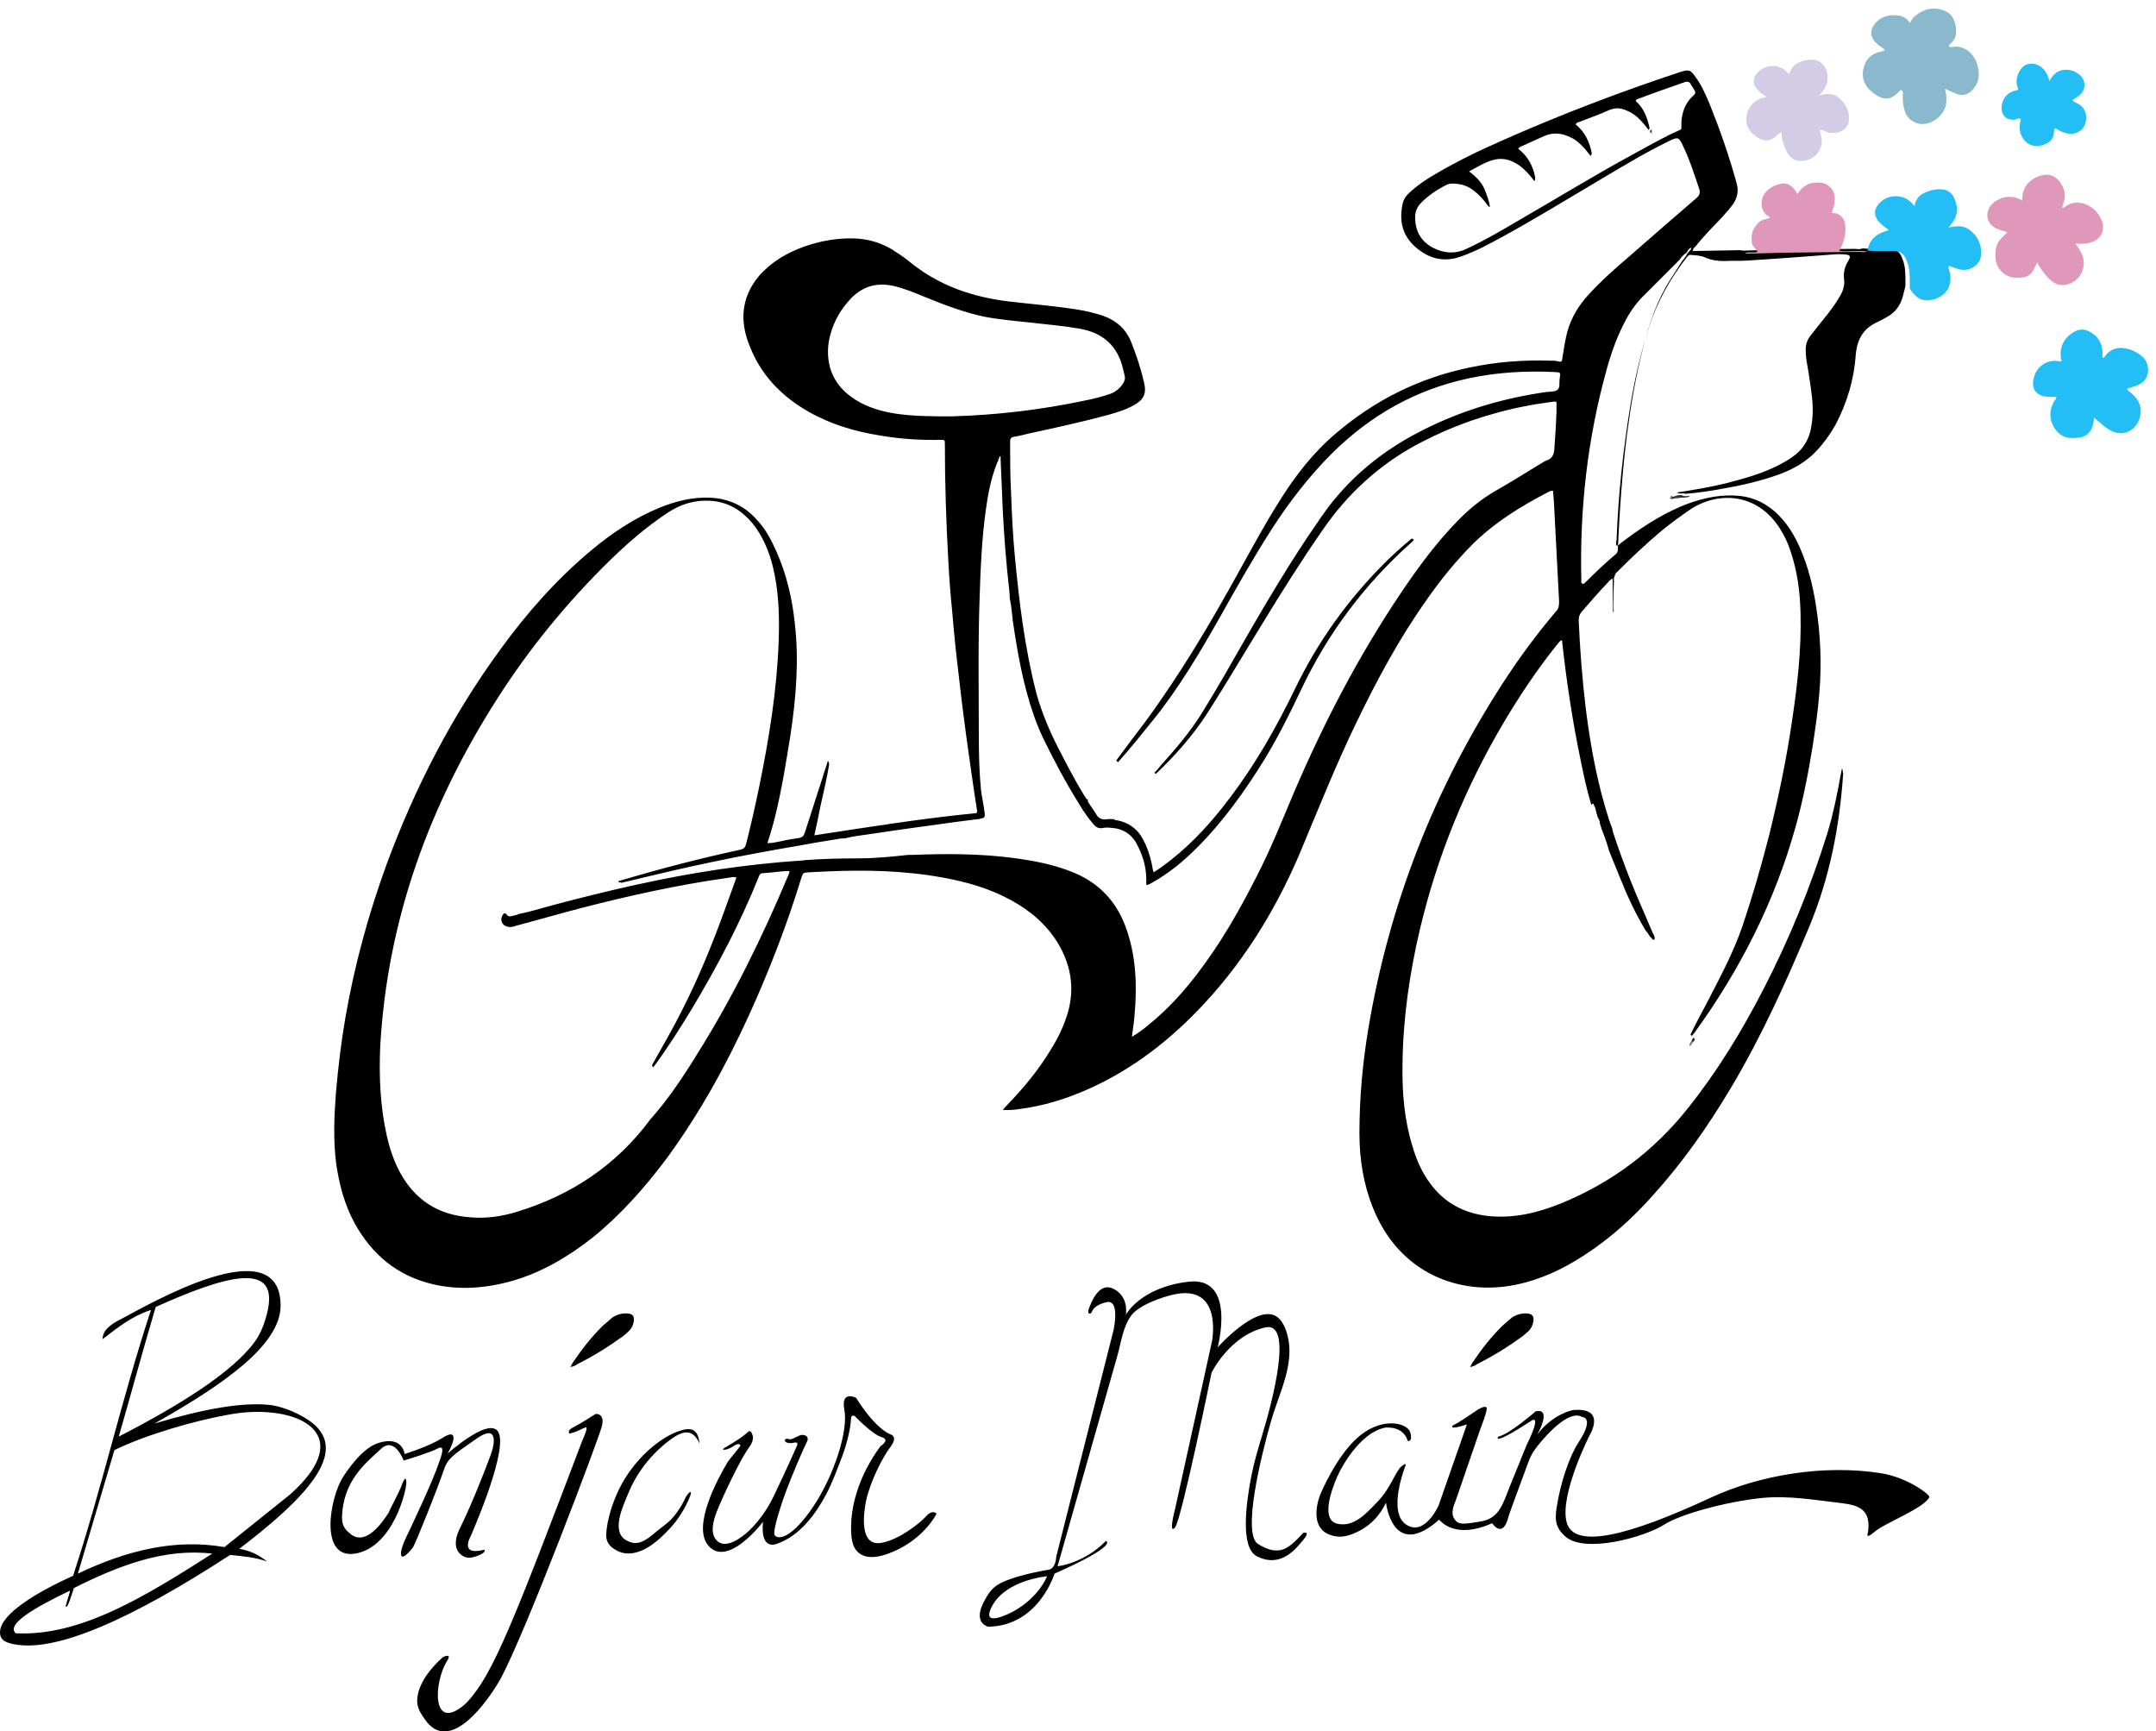 <?xml version="1.0" encoding="utf-8"?>
<!-- Generator: Adobe Illustrator 19.0.0, SVG Export Plug-In . SVG Version: 6.00 Build 0)  -->
<svg version="1.1" id="Layer_1" xmlns="http://www.w3.org/2000/svg" xmlns:xlink="http://www.w3.org/1999/xlink" x="0px" y="0px"
	 viewBox="0 0 495.6 397.9" style="enable-background:new 0 0 495.6 397.9;" xml:space="preserve">
<style type="text/css">
	.st0{fill-rule:evenodd;clip-rule:evenodd;}
	.st1{fill:#8AB9CD;}
	.st2{fill:#DF98BA;}
	.st3{fill:#23BEF6;}
	.st4{fill:#D4CBE6;}
	.st5{fill:#303030;}
	.st6{fill:#7D7D7D;}
	.st7{fill:#363636;}
	.st8{fill:#494949;}
	.st9{fill:#5F5F5F;}
</style>
<path class="st0" d="M35.8,300.4c15.6-7,29-11.2,25.5,1.8c-0.9,3.3-1.9,5.5-4.2,8c-5.1,5.8-15.2,12.5-29.8,20
	C30.1,320.5,32.9,310.1,35.8,300.4 M26.3,333.3c7.4-3.6,18.8-6.9,27.1-8.3c14.6-2.4,29.2,4.2,13.4,18.4c-5.1,4.1-10.1,8.1-15.2,12.2
	c-11.4-2-22.6,0.8-33.7,6.1C20.7,352.3,23.5,342.8,26.3,333.3z M48.8,357.1c-11-1.3-21.4,2.7-31.8,7.9c-0.5,1.4-1.4,4.6-1.8,4.3
	c-0.4,0.2,0.7-2.5,0.9-3.7c-8.8,4.2-14.6,7.8-12.5,9.8C18.6,376.2,33.7,366.7,48.8,357.1z M92.3,341.5c0,0,1-2.9,1.1-0.9
	c0.1,2-3.1,15.1-11.8,16.5c-8.3,1.3-5.8-12.9-2.7-17.7c1.9-2.9,5-6.9,8.3-7.8c5.4-1.6,5.8,2.6,5.8,2.6s5.6-1.7,8.7-3.7
	c3.6-2.3,2.8,0.8,1.2,3.6c0,0,10.6-9.5,11.9-4.3c1.4,5.3-6.7,23.5-6.7,23.5s-2.5,4.4,3.2,2.9c0,0,0.8,0.6-1.8,1.5
	c-1.5,0.5-2.6,0.6-3.9-0.7c-0.9-1-1.4-2.8,0.3-6.1c2.6-5.3,5.7-13.2,6.9-16.5c1.1-3,1.5-7.1-3.3-3.7c-5.4,3.8-6.6,4.4-7.6,7.5
	c-1,3.1-6.4,16.7-7,17.5c-3.4,4.3-3.2,1.1-1.7-2c2-4.2,6.3-13.3,7.7-17.5c0.3-0.9,1.7-4.3-0.2-3.3c-1.9,1-7.2,2.6-7.9,2.8
	c0,0-2.1-5.6-5.2-2.7c-2.8,2.7-8.1,6.5-8.9,14.3c-0.2,2.3-0.2,3.7,1.9,5.3c1.7,1.4,4.6,1.6,8.8-5C89.3,347.5,91.8,342.9,92.3,341.5z
	 M130.9,329.5c0,0-0.7-0.7,1-1.5c1.6-0.8,5-3,5-3s2.3-0.3,1.4,3c-0.8,3-17.3,46.8-23.2,57.8c-2.9,5.2-11.8,17.8-17.5,9.3
	c-1.2-1.7-2-3.1-1.6-5.3c0.3-2,1.6-5.1,5.8-8.9c0,0,2.2-1.1,1,0.8c-3.1,4.9-3.7,16.6,4,10.1c0.2-0.2,0.4-0.4,0.6-0.6
	c6-6.4,10.8-18.9,26.5-60.2c0,0,1.9-4,0.3-2.7C134.2,328.1,132.6,329.2,130.9,329.5z M160.8,331.8c-0.3-3.2-1.8-3.8-4.3-3
	c-4.5,1.3-10.8,6.5-14.2,13.5c-1.5,3.1-2.2,5.7-2.6,7.6c-0.5,3.1-0.9,4.9,2.1,6.5c2.2,1.2,6.2,1.4,11.9-4.8c0,0,2.9-2.7,4.9-7.6
	c0.7-1.9-0.5-0.9-1.1,0.4c-0.7,1.5-2.3,4.4-4.8,6.2c-3.4,2.5-5.6,5.6-9.1,3.2c-3.2-2.3,0-8.5,1.1-11.2c1.1-2.6,3.7-7.3,9-11.4
	C156.2,329.3,159,327.7,160.8,331.8z M166.5,332.8c0,0,3.1-1.7,4.9-3.2c0.6-0.5,1.1-1.3,1.6,0.3c0.2,0.6,0.1,1.6-0.9,2.9
	c-1.7,2.3-5.7,10.5-7.4,14.8c-0.7,1.9-1.5,4.6-0.1,6.3c2,2.5,5.9-0.5,7.5-2c1.7-1.6,3.9-4.2,5.7-7.9c3.4-7.1,5.4-11.7,5.4-11.7
	s0.5-1-0.7-0.7c-1.2,0.3-2.1-0.1-2.1-0.5c0-0.4,0.5-0.5,1-0.3c0.5,0.2,1.7-0.6,2.5-0.9s2.4,0.1,1.5,1.7c-0.6,1.1-3.4,7.6-4.8,11.4
	c-0.6,1.6-3.2,9.1-2.5,9.9c0.9,1.1,4.1,0.5,8.9-6.7c4.8-7.2,8-17.4,7.1-22.1c-0.9-4.7,2.7-2.8,2.7-2.8s4,6.7,7.9,8.4
	c0,0,1.9,0.4-0.1,3c-1.6,2.1-4.5,7.6-5.5,12.2c-0.7,3.4-1.5,10.7,3.6,9.7c4-0.7,8.9-4.6,10.3-6.2c1.4-1.5,2.3-0.5,2.3-0.5
	s-3.1,6.4-11.4,9.3c-4.6,1.6-6.6,0.1-7.5-1.5c-0.9-1.7-0.8-4.6-0.7-6.4c0.3-3.8,1.7-10.1,6.7-16.9c0,0,2.4-1.5,0.2-2.1
	c-2.2-0.7-6.1-4.8-6.1-4.8s-0.9-0.6-0.9,0.8c0,1.2-0.7,5.1-2.1,8.7c-1.1,2.8-2.2,5.9-3.6,8.5c-2.3,4.3-6,9.6-11.5,11.4
	c0,0-3.7,1.5-3-5.1c0,0-8.3,10.9-12.7,5.3c-3.5-4.5,2.2-15.1,4.6-19.1c0.4-0.6,2.9-3.6,2.9-3.7c0-0.3-0.5-0.7-1.6,0.1
	S165.5,333.6,166.5,332.8z M240.7,362.3c0,0-9.2,0.8-12.5,6.6c-3.3,5.8,4.5,1.6,4.5,1.6S238.3,367.8,240.7,362.3z M256,305.6
	c0,0,1.5-7-1.6-6.3c-3.1,0.7-3.3,2.1-3.5,2.4c-0.2,0.4-1.1,0.4-0.6-0.9c0.5-1.3,2.3-6.4,5.8-4.5c3.5,1.9,2.7,5.9,2.7,5.9
	s3.3-6.3,14.4-7.6c11.1-1.3,6.7,15.1,6.7,15.1s8.5-9.6,13.2-7.3c2.4,1.2,3.3,5.5,3.3,7.9c0.1,5.6-2.8,11.2-4.3,16.6
	c-2.3,8.1-6.6,25.7-2.9,28c4.9,3,7,1.1,10.4-2.6c0,0,1.7-0.4,0.1,1.5c-1.6,1.9-5.1,6.8-10.8,3.9c-3.8-2-2.5-11.9-1.3-18.2
	c0.7-3.6,1.5-6.1,2.5-9.5c2.5-8.2,7.2-26.3,0.8-24.9c-8.2,1.8-12.4,10.4-12.4,10.4s-6.9,33.8-8.4,35.6c-1.6,1.8,0-4.2,0-4.2
	l8.5-38.6c0,0,2.8-14.3-10.2-10.4c-2.5,0.7-6.7,2.3-8.3,4.4c-2,2.6-2.4,6.4-3.3,9.5L243.1,360c0,0,6-0.6,11.1-5.8
	c0,0,3.3,0.8-11.8,7.5c0,0-3.6,12-15.2,12.2c0,0-3.5-0.7-1.2-5.4c1.2-2.4,2.2-3.9,4.8-5c1.9-0.8,5-1.8,10.2-2.7c0,0,1.6,0,1.8-3
	L256,305.6z M323.6,331.2c0,0,1.2,0.3,0.6-1.9c-0.6-2.2-6.1-3.7-11.5,0.6c-5.4,4.3-9.2,13.6-9.2,13.6s-3,7.1,2,9.2
	c2.3,0.9,4.1,0.5,6.3-0.5c2.2-1,4.9-2.9,6.8-6.8c0,0,1.5,13.4,12.2,3.9c0.4,0.4,3.8,4.6,12.2,0.8c0,0,2.5,3.9,3.8-1.7
	c0,0,2.2-6.1,3.7-10.1c1-2.6,1.1-3.6,2.9-5.9c2.6-3.3,7.5-8.4,10.3-6.7c0,0,2.9,0-0.7,5.6c-2.5,3.8-4.3,10-5,14.2
	c-0.6,3.2-0.8,5.5,2,7.8c4.5,3.7,17.9,0.1,22.6-2.9c3.4-2.2,13.7-5.2,22.5-6.1c6.1-0.6,12.2,0.5,18.3,1.2c4.1,0.5,6.7,1.6,6,6.7
	c0,0-0.8,1.9,1.5-0.1c2.2-2,11.4-5.4,12.6-8c0.2-0.5-4.9-4.5-11.2-5.5c-12.9-2-27.6,0.3-39.2,5.7c-18.5,8.6-31.4,12-33,5.5
	c-1.6-6.4,5.4-20.1,5.4-20.1s3.8-6.3-3.9-5.6c0,0-4.6,0.8-8.2,5.6c0,0,3.5-6.2-0.4-5.3c0,0-6.2,5.4-8.6,5.8c0,0-1.7,2.4,7.4-3.5
	c0,0,3-2.5-0.9,5.5l-3.9,9.6c-1.4,3.4-2.2,7.2-6.6,7.9c-3.2,0.5-4.9,0.9-5.8-0.2c-1.4-1.6-0.4-3.4,0.2-5.1l5.5-16
	c0,0,1.8-4.5,1.4-4.9c-0.4-0.5-2,0.5-2,0.5s-4.6,3.2-5.7,3.6c0,0-1.4,1.3,3.2-0.2l-6.5,18.6c0,0-3.2,7.3-7.5,4.4
	c-4.3-2.9-0.2-13.3-0.2-13.3s0.6-1.3-0.9,0c-1.3,1.1-2.5,5-5.3,7.9c-2.5,2.6-5.5,6.2-9.5,5.2c-2.7-0.7-2.1-4.6-1.1-7.7
	c0.8-2.4,1.6-4.2,2.9-6.3c1.8-2.9,5.3-7.4,9.5-8.1C318.6,328.2,322.5,327.6,323.6,331.2z M131.1,314.2c0.3-0.4,0.4-0.7,0.5-0.9
	c2.1-3.1,4.4-6.1,7.1-8.7c0.7-0.6,1.4-1.2,2.1-1.8c1.1-0.7,2.3-1,3.5-0.9c1.1,0.1,1.5,0.6,1.4,1.6c-0.1,1-0.5,1.9-1.3,2.6
	c-0.4,0.4-0.8,0.7-1.3,1.1c-3.3,2.4-6.7,4.5-10.3,6.3C132.4,313.8,131.9,314.1,131.1,314.2z M337.9,314.2c0.3-0.4,0.4-0.7,0.5-0.9
	c2.1-3.1,4.4-6.1,7.1-8.7c0.7-0.6,1.4-1.2,2.1-1.8c1.1-0.7,2.3-1,3.5-0.9c1.1,0.1,1.5,0.6,1.4,1.6c-0.1,1-0.5,1.9-1.3,2.6
	c-0.4,0.4-0.8,0.7-1.3,1.1c-3.3,2.4-6.7,4.5-10.3,6.3C339.2,313.8,338.7,314.1,337.9,314.2z M23.6,307.8c3.7-2.9,7-5.4,11.1-6.7
	c-6.8,20.7-11.1,40.3-17.9,61.1c-9.1,4.1-15.9,8.6-16.7,12.2c-0.5,2.4,1,3.1,3,3.5c9.6,2,26.9-5.6,49.8-20.5
	c2.9,0.3,5.6,0.5,8.5,1.5c-1.8-1.4-3.8-2.5-6.4-2.9c15.2-11.6,25.5-22.3,16.6-29.1c-2.4-1.8-6-3.4-9-3.9c-6.6-0.9-16,0.9-27.1,4.2
	c15.8-8.9,28.9-18,29-27c0.1-18.2-30.4-0.3-36.7,3C26,304.1,23.5,305.6,23.6,307.8z"/>
<path d="M374.6,35.9c-8.6,4.7-16.9,9.8-25.4,14.7c-3.9,2.3-7.8,4.6-11.9,6.5c-2.6,1.3-5.2,1.2-7.8-0.1c-2.9-1.5-4.2-3.9-4.2-7.1
	c0-1.2,0.4-2.2,1.2-3.1c1.7-1.8,3.8-3.2,6-4.3c1-0.5,2.2-0.3,3.3-0.1c1.5,0.3,2.7,1.1,3.8,2.1c1,0.9,1.8,1.9,2.6,3
	c0.1,0,0.2,0,0.3,0c-0.2-1.3-0.7-2.6-1.2-3.9c-0.7-1.7-2-3-3.6-4.2c2.1-1.1,4-2.4,6.3-2.8c1.9-0.3,3.6,0.3,5.2,1.4
	c1.4,1,2.5,2.3,3.5,3.6c0.3-0.2,0.1-0.5,0.2-0.8c-0.5-2.7-1.7-4.9-3.9-6.6c0.2-0.4,0.6-0.5,0.8-0.6c1.7-0.8,3.4-1.5,5.1-2.3
	c2.2-1,4.3-0.7,6.4,0.4c1.2,0.6,2.2,1.6,3.1,2.6c0.4,0.5,0.8,1,1.2,1.5c0.3-0.1,0.2-0.4,0.3-0.6c-0.5-2.6-1.6-4.9-3.7-6.6
	c0.2-0.5,0.6-0.5,0.9-0.6c2.3-0.9,4.6-1.7,6.8-2.7c1.4-0.6,2.7-0.5,4,0.1c1.5,0.6,2.7,1.6,3.7,2.8c0.5,0.5,0.9,1.1,1.3,1.6
	c0.2,0,0.2-0.2,0.3-0.3c-0.5-2.4-1.3-4.6-3.2-6.3c0.2-0.5,0.6-0.5,0.9-0.6c3.4-1.3,6.9-2.5,10.3-3.7c0.7-0.2,1.1-0.2,1.5,0.5
	c0.1,0.3,0.3,0.5,0.5,0.8c0.7,1.2,0.7,1.2-0.3,2.1c-1.6,1.6-2.3,3.7-2.4,5.9c0,0.4,0,0.8,0,1.2c0,0.3-0.1,0.4-0.4,0.5
	C382.2,31.6,378.5,33.8,374.6,35.9 M363.5,133.5c-0.4-16.5,1.4-32.6,5.8-48.5c1.1-4,2.5-7.9,4.5-11.6c1.2-2.2,2.6-4.1,4.4-5.8
	c2.6-2.6,5.2-5.2,7.9-7.9c0.4-0.6,0.9-1.2,1.6-1.6c0-0.1,0-0.2,0.1-0.2c0.1-0.1,0.1-0.2,0.2-0.3c0.1-0.3,0.4-0.5,0.7-0.7
	c0.1,0.4-0.1,0.6-0.3,0.7c-0.1,0.1-0.1,0.3-0.3,0.3c0,0.2-0.1,0.3-0.2,0.3c-0.3,0.7-0.8,1.3-1.3,1.9c-0.9,1.4-1.7,2.7-2.6,4.1
	c-3.1,4.8-4.9,10.2-6.3,15.7c-1.7,6.5-2.8,13.2-3.7,19.9c-1.1,8.7-1.7,17.5-2.1,26.3c0,0.4,0,0.8-0.4,1.2c-2.5,2.1-4.8,4.3-7.1,6.6
	c-0.1,0.1-0.3,0.3-0.5,0.3C363.4,134.1,363.5,133.8,363.5,133.5z M218.8,95.7c-4,0-8,0-12-0.5c-3.2-0.4-6.3-1.2-9.1-2.7
	c-3.3-1.8-5.8-4.3-6.9-8c-0.7-2.6-0.6-5.2,0.1-7.7c0.9-3.2,2.5-5.9,4.8-8.3c2.7-2.7,5.8-3.6,9.6-2.8c2.6,0.6,5,1.6,7.4,2.6
	c4.4,1.8,8.9,3.5,13.6,4.5c3.7,0.7,7.4,1,11.1,1.4c3.5,0.4,7,0.7,10.5,1.3c5.6,0.9,9.1,4,10.3,9.5c0.2,1,0.7,1.9,0.1,2.9
	c-0.7,1.2-1.7,2.1-3,2.6c-2,0.7-4,1.2-6.1,1.6C239.3,94.2,229.1,95.4,218.8,95.7z M118.9,278.5c-3.8,1.2-7.7,1.7-11.8,1.2
	c-5.6-0.6-10.1-3-13.5-7.6c-2.4-3.3-3.8-7.1-4.7-11.1c-1.5-6.7-1.8-13.6-1.5-20.4c1.6-29.1,11.3-55.6,26.9-80
	c7.4-11.6,16.1-22.2,25.9-31.8c4.1-4,8.4-7.7,13.2-10.9c3-2,6.2-3,9.8-2.8c4,0.2,7.2,2.1,9.8,5.2c2.3,2.9,3.7,6.2,4.6,9.7
	c1.4,5.6,1.6,11.4,1.4,17.2c-0.4,11.4-2.2,22.5-4.5,33.7c-0.9,4.4-1.9,8.8-3,13.1c-0.2,0.8-0.5,1.1-1.3,1.3
	c-9.3,2-18.5,4.4-27.6,7.1c-0.2,0-0.3,0.1-0.5,0.2c0.2,0.3,0.6,0.2,0.8,0.3c2.8-0.7,5.6-1.3,8.4-2c10.5-2.5,21-4.6,31.6-6.4
	c3.3-0.6,6.7-1.2,10-1.7c0.4-0.1,0.9-0.1,1.3-0.1c1.9-0.5,3.9-0.7,5.9-1c6.6-1,13.2-1.9,19.8-2.8c1.6-0.2,3.1-0.4,4.7-0.6
	c0.2,0,0.4,0,0.6-0.1c1.2-0.2,1.3-0.4,1.1-1.6c-0.2-1.7-0.6-3.4-0.8-5c-0.4-4.2-0.5-8.4-0.5-12.7c0-10.6-0.2-21.3,0.2-31.9
	c0.2-6.6,0.5-13.2,1.4-19.7c0.5-3.7,1.2-7.4,2.6-10.9c0.1-0.2,0.2-0.4,0.3-0.6c0-0.2,0-0.4,0.2-0.5c0,0,0,0,0,0c0-0.2,0-0.4,0.2-0.4
	c0.1,0,0.2,0.3,0.1,0.4c0.2,3.9,0.3,7.8,0.5,11.8c0.3,6.2,0.8,12.4,1.5,18.6c0.1,0.6,0.1,1.1,0.1,1.7c0,0,0,0,0,0.1
	c0.4,1.7,0.5,3.4,0.7,5.1c1.1,7.5,2.4,14.9,4.9,22c0.6,1.7,1.3,3.4,2.1,5.1c2.5,5.1,5.2,10.2,8.2,15c1,1.7,2.1,3.3,3.4,4.8
	c0.6,0.7,1.2,1,2.2,0.8c0.9-0.2,1.9,0,2.9,0.1c2,0.4,3.5,1.4,4.6,3.2c1.5,2.7,2.4,5.5,2.4,8.6c0,0.4,0,0.8,0,1.2
	c0.6,0,0.9-0.3,1.3-0.5c3.8-2.1,7.2-4.9,10.3-8c6.1-6.1,11.1-13.1,15.6-20.4c3.1-5.1,5.8-10.5,8.4-16c6.1-12.9,14.5-24.1,25.1-33.6
	c0.3-0.3,0.6-0.5,0.8-0.8c-0.1-0.2-0.3-0.3-0.5-0.3c-2.2,1.8-4.3,3.7-6.3,5.7c-8.4,8.4-15.2,17.9-20.4,28.6
	c-4.3,8.9-9.1,17.4-15.1,25.3c-3.9,5.2-8.2,10-13.2,14c-1.4,1.1-2.7,2.1-4.3,3.1c-0.3-0.7-0.3-1.5-0.5-2.2c-0.4-1.8-1-3.6-1.9-5.3
	c-1.3-2.5-3.4-4-6.2-4.5c-0.2,0.1-0.4-0.1-0.5-0.2c-0.6,0-1.1-0.1-1.7,0c-1.2,0.2-2-0.3-2.5-1.3c-0.5-0.8-1.1-1.6-1.6-2.4
	c-0.2-0.2-0.3-0.5-0.2-0.8c-0.5-0.1-0.6-0.7-0.9-1c-2.2-3.6-4.1-7.3-6-11c-2-3.9-3.7-8-4.9-12.2c-2.7-10.4-4-21-5-31.6
	c-0.5-5-0.7-10.1-0.9-15.1c-0.2-3.8-0.2-7.6-0.2-11.4c0-0.7,0.2-1,0.9-1.1c1.2-0.2,2.4-0.5,3.6-0.8c6-1.3,12-2.6,17.9-4.2
	c2.1-0.6,4.2-1.2,6.1-2.3c2.2-1.2,2.9-2.7,2.3-5.1c-0.7-3.1-1.7-6.2-2.9-9.2c-1.2-3.1-3.4-5.1-6.5-6.2c-2.1-0.7-4.2-1.2-6.3-1.5
	c-5.1-0.8-10.2-1.2-15.3-1.8c-8.5-1-16.3-3.7-23-9.2c-1.2-1-2.6-1.9-4-2.8c-2.7-1.6-5.6-2.4-8.7-2.5c-4-0.1-7.8,0.6-11.5,1.9
	c-3.9,1.4-7.5,3.5-10.3,6.7c-2.1,2.5-3.4,5.3-3.6,8.7c-0.1,2.7,0.5,5.2,1.5,7.6c2.6,6.6,7.3,11.4,13.4,14.9
	c5.1,2.9,10.7,4.6,16.5,5.5c4.6,0.8,9.3,1.1,13.9,1c1,0,1,0,1,1c0,9,0.3,18,0.8,26.9c0.2,3.9,0.5,7.8,0.9,11.7
	c0.4,4.9,0.9,9.7,1.5,14.6c0.5,4.6,1.1,9.2,1.7,13.8c0.8,5.7,1.6,11.5,2.5,17.2c0,0.2,0.1,0.4-0.2,0.6c-12.4,1.2-24.7,3.2-37.2,5.1
	c0.5-2.3,1-4.5,1.4-6.7c0.7-3.2,1.5-6.4,2-9.6c-0.1-0.3,0-0.6-0.3-0.8c-0.4,1.4-0.9,2.7-1.3,4.1c-1.3,4.1-2.7,8.3-4,12.4
	c-0.2,0.7-0.6,1.1-1.3,1.2c-1.3,0.2-2.6,0.4-3.9,0.7c-1.1,0.2-2.2,0.5-3.4,0.5c0.7-2.1,1.3-4.2,1.8-6.2c1.5-6.1,2.5-12.4,3.5-18.6
	c1.3-8.6,2-17.2,1-25.8c-0.6-5.7-1.9-11.2-4.2-16.4c-1.2-2.7-2.5-5.2-4.5-7.3c-2.8-3.2-6.4-4.9-10.7-5.1c-4.1-0.2-8,0.8-11.7,2.3
	c-5.8,2.4-10.9,5.8-15.7,9.8c-8,6.7-14.8,14.4-20.9,22.8c-11.1,15.2-19.6,31.7-26.1,49.3c-4.2,11.5-7.4,23.2-9.5,35.3
	c-1,5.8-1.7,11.7-2.2,17.6c-0.4,5.4-0.6,10.7,0.1,16.1c0.7,4.7,1.9,9.3,4.2,13.5c4,7.3,9.9,12.2,18.1,14.1
	c6.1,1.4,12.2,0.9,18.2-0.8c6.9-2,12.9-5.6,18.5-10c6.4-5.2,11.8-11.3,16.7-17.8c7.6-10.3,13.8-21.5,19.1-33.1
	c4.7-10.3,8.8-20.9,12.1-31.7c0.4-1.2,0.4-1.2,1.7-1.3c1.4-0.1,2.7-0.1,4.1-0.2c9-0.4,17.9-0.2,26.7,1.4c5.5,1,10.8,2.5,15.7,5.2
	c4.4,2.4,8.1,5.5,10.8,9.9c2.8,4.7,3.8,9.7,2.5,15.1c-0.9,3.5-2.4,6.6-4.3,9.6c-2.8,4.6-6.2,8.7-9.9,12.5c-0.3,0.3-0.6,0.7-1,1.1
	c1.4,0.1,2.7,0,3.9-0.2c5.5-0.7,10.6-2.3,15.6-4.5c10.4-4.6,19.2-11.5,26.9-19.8c10-10.8,17.4-23.3,22.9-36.9
	c3.8-9.1,7.5-18.3,11.8-27.2c4.8-10,10-19.7,16.4-28.7c3.2-4.6,6.7-8.9,10.7-12.9c5-4.9,11-8.6,17.2-11.8c0.3-0.2,0.6-0.3,1.1-0.3
	c0.1,0.8,0.1,1.6,0.2,2.5c0.4,7.7,0.8,15.3,1.2,23c0,0.9-0.1,1.6-0.7,2.2c-4.4,5.2-8.4,10.6-12.1,16.3
	c-15.9,24.5-26.3,51.1-31.1,79.9c-1.3,7.9-2,15.8-2,23.8c0,5.9,0.9,11.6,3.1,17.1c6.1,15.3,20.2,20.3,32.8,17.7
	c5.9-1.2,11.1-3.7,16.1-7c5.8-3.8,10.9-8.4,15.5-13.6c6.8-7.5,12.6-15.8,17.8-24.5c7.1-11.9,12.8-24.5,18.1-37.2
	c4.7-11.3,7-23.1,7.8-35.3c-0.2-0.3,0-0.8-0.3-1c-0.1,0.5-0.2,1-0.3,1.5c-0.8,4.5-1.7,8.9-3,13.2c-3.9,12.5-8.8,24.5-14.8,36.1
	c-4.9,9.5-10.5,18.7-17.2,27.1c-7.9,10-17.7,17.3-29.5,22.1c-5.3,2.1-10.7,3.4-16.5,2.8c-5.4-0.6-9.9-2.9-13.2-7.3
	c-2-2.6-3.3-5.6-4.2-8.7c-1.9-6.1-2.4-12.4-2.3-18.8c0.1-10.5,1.6-20.9,4-31.1c4-16.9,10.5-32.7,19.3-47.6
	c3.7-6.2,7.7-12.2,12.2-17.8c0.3-0.4,0.6-0.8,1.1-1.1c0.1,0.2,0.1,0.3,0.1,0.4c1,9.2,2.4,18.4,4.3,27.5c0.7,3.4,1.4,6.7,2.4,10
	c0.2-0.1,0.4-0.6,0.6,0c0.1,0.4,0.4,0.7,0.4,1.1c0.1,0.3,0.1,0.5,0.2,0.8c0.1,0.3,0.2,0.7,0.3,1c0,0.1,0.1,0.2,0.1,0.2
	c0.1,0.1,0.2,0.2,0.2,0.3c0.1,0.3,0.2,0.7,0.2,1c0.1,0.4,0.3,0.7,0.3,1c0.7,1.7,1.3,3.4,1.8,5.2c0.8,2,1.6,3.9,2.4,5.9
	c1.7,4.3,3.6,8.4,6,12.4c0.4,0.4,0.7,0.9,1,1.4c0.4,0.2,0.5,0.8,1,0.7c0.2-0.6-0.1-1.1-0.4-1.6c-1.7-4.1-3.6-8.2-5.2-12.3
	c-1.4-3.6-2.7-7.1-3.9-10.8c-0.1-0.3-0.1-0.6-0.2-0.9c-1.1-2.8-1.8-5.6-2.6-8.5c-1.6-6.3-2.7-12.8-3.5-19.3
	c-0.8-6.7-1.3-13.3-1.6-20c0-0.8,0.2-1.4,0.7-2c2-2.3,3.9-4.5,6-6.7c0.3-0.3,0.5-0.7,1.1-0.9c0,2.6,0.1,5.2,0.1,7.8c0,0,0,0,0,0
	c0.3-0.4,0.1-0.8,0.1-1.2c0-2,0-3.9,0.1-5.9c0-0.4-0.1-0.9,0.2-1.3c0-0.5,0.4-0.8,0.7-1.1c3.3-3.3,6.7-6.5,10.3-9.5
	c2.1-1.7,4.3-3.3,6.5-4.8c6.4-4.1,15.2-3.7,20.4,4.4c1.1,1.7,1.9,3.4,2.5,5.3c1.6,4.7,2.2,9.5,2.3,14.4c0.2,8.1-0.7,16.2-1.9,24.2
	c-1.3,9.1-3.2,18.1-5.4,27c-1.8,7-3.8,13.9-6.1,20.7c-1.9,5.5-4.6,10.7-7.3,15.9c-1.5,3-3.2,5.9-4.6,8.9c0.1,0.1,0.2,0.2,0.3,0.3
	c0.2-0.2,0.4-0.5,0.6-0.7c10.5-14.5,18.5-30.2,23.3-47.5c1.7-6.1,2.9-12.3,3.9-18.5c0.6-4,1.2-7.9,1.5-11.9
	c0.6-6.9,0.3-13.8-0.8-20.6c-0.7-4.4-1.8-8.8-3.6-12.9c-1.4-3.2-3.2-6.1-5.8-8.4c-2.6-2.3-5.7-3.6-9.3-3.7
	c-4.3-0.2-8.4,0.9-12.3,2.5c-5.1,2.2-9.6,5.2-13.9,8.5c-0.3,0.2-0.4,0.6-0.9,0.5c-0.2-0.4-0.1-0.8,0-1.2c0.4-10.4,1.5-20.8,3.2-31.1
	c1-6.1,2.4-12.1,4.3-18c1.9-5.9,4.9-11.1,8.6-15.9c0.3-0.3,0.5-0.7,1-0.6c1.1,0.1,2.3,0.1,3.3,0.6c1.4,0.6,2.8,0.8,4.3,0.8
	c1.7-0.1,3.5,0,5.2-0.1c6.6-0.4,13.1-0.9,19.7-1.4c1-0.1,2-0.1,3,0c1.1,0.1,1.3,0.4,0.7,1.4c-0.8,1.3-1.2,2.7-1,4.2
	c0.2,1.4-0.2,2.7-0.9,3.9c-0.8,1.4-1.8,2.8-2.8,4.1c-1.3,1.6-2.6,3.3-3.9,4.9c-0.9,1.1-1.3,2.3-1.2,3.8c0,0.8,0.1,1.6,0.2,2.3
	c0.4,2.1,0.7,4.2,1,6.3c0.4,2.8,0.6,5.6,0.1,8.5c-0.4,2.7-1.6,5-3.8,6.7c-1.1,0.9-2.4,1.6-3.7,2.3c-3.9,2-8,3.1-12.2,4.2
	c-3.7,0.9-7.4,1.5-11.2,2.1c0.6,0.5,1.3,0,1.9,0.3c2.7-0.2,5.5-0.6,8.2-1.1c4.6-0.8,9.1-1.8,13.5-3.4c3.2-1.2,6.2-2.9,8.5-5.4
	c1.7-1.8,3.1-3.8,4.3-5.9c2.7-5.1,4.3-10.5,4.7-16.2c0.3-3.5,1.7-6,5-7.5c0.7-0.3,1.4-0.7,2.1-1.1c1.9-1,3.1-2.6,3.7-4.7
	c0.2-0.8,0.4-1.6,0.6-2.4c0-1.7,0.1-3.4-0.3-5.1c-0.1-0.5-0.3-1-0.5-1.5c-0.5-1.3-1.4-2-2.9-2c-2,0-4,0.1-6-0.1
	c-0.1,0-0.1,0.1-0.2,0c-0.6,0.3-1.2,0.1-1.8,0.1c-8.5,0.1-16.9,0.1-25.3,0.4c-0.3,0-0.7,0-1-0.1c-3.6,0.1-7.3,0.1-10.9,0.2
	c0.1-0.6,0.4-0.8,0.7-1.1c1.8-2.3,3.9-4.4,5.9-6.5c0.9-1,1.9-2.1,2.7-3.2c1-1.5,1.3-3,0.8-4.8c-1.7-6.2-3.8-12.2-6.2-18.2
	c-0.9-2.1-1.8-4.2-3.1-6c-1.3-1.9-1.6-2-3.8-1.3c-13.9,4.6-27.5,9.8-40.8,15.7c-5.5,2.4-10.8,5-16,8.1c-1.7,1-3.4,2.2-4.9,3.5
	c-1,0.9-1.8,1.8-2,3.1c-0.8,3.8,0,7.2,3,9.8c3.1,2.7,6.6,3.6,10.6,2.1c3.4-1.2,6.5-2.9,9.6-4.6c7.3-4,14.3-8.3,21.4-12.5
	c5.4-3.2,10.8-6.5,16.5-9.3c2.3-1.1,2.4-1.1,3.5,1.3c1.5,3.1,2.5,6.4,3.6,9.6c0.3,0.9,0.1,1.5-0.6,2.1c-5.1,4.4-10.2,8.8-15.2,13.2
	c-3.4,2.9-6.7,5.8-9.7,9.1c-2.2,2.4-3.9,5.2-4.8,8.4c-0.5,1.9-0.8,3.8-1.1,5.8c-0.2,1.4-0.2,1.2-1.3,1c-0.5-0.1-1-0.1-1.6-0.1
	c-6.3-0.2-12.5,0.3-18.6,1.6c-11.5,2.4-21.7,7.5-30.6,15.1c-5.2,4.4-9.4,9.8-13,15.6c-3.3,5.2-6.2,10.6-9.2,16
	c-6.6,12-13.6,23.8-21.7,34.8c-2.2,2.9-4.4,5.8-6.6,8.8c0.1,0.1,0.2,0.2,0.4,0.4c2.8-3.1,5.4-6.4,8-9.6c5.9-7.3,10.7-15.4,15.3-23.5
	c3.8-6.8,7.6-13.5,11.8-20.1c4.1-6.4,8.7-12.4,14.1-17.8c8.9-8.8,19.3-14.7,31.7-17.3c6.3-1.3,12.7-1.7,19.1-1.4
	c2,0.1,1.7,0,1.5,1.8c-0.1,0.8,0.2,1.9-0.6,2.4c-0.7,0.4-1.6,0.3-2.4,0.4c-9.9,1.4-19.4,4.2-28.3,8.7c-7.8,3.9-14.6,9-20.2,15.7
	c-2.4,2.8-4.3,5.9-6.4,8.9c-6.2,9.3-11.8,19-17.4,28.8c-2.3,4.1-4.7,8.1-7.1,12c-2.7,4.3-6,8.1-9.4,11.9c-0.4,0.5-0.8,1-1.3,1.5
	c0.1,0.1,0.2,0.2,0.3,0.3c4.4-4.2,8.5-8.8,11.8-13.9c4.3-6.7,8.4-13.7,12.6-20.5c4.5-7.4,9.1-14.7,14.1-21.9
	c5.6-8.1,12.7-14.6,21.3-19.3c5.6-3,11.4-5.4,17.5-7.1c4.4-1.3,9-2.2,13.5-2.8c0.3,0,0.6-0.1,0.9-0.1c0.1,0,0.2,0,0.4,0.1
	c0,0.8,0,1.6,0,2.3c-0.1,2.9-0.3,5.7-0.5,8.6c-0.1,1.2-0.5,2.1-1.7,2.5c-0.6,0.2-1.2,0.7-1.8,1c-3.4,2.1-6.8,4.2-10.3,6.2
	c-2.9,1.7-5.5,3.8-7.9,6.2c-5.2,5.2-9.6,11.2-13.7,17.3c-9.6,14.3-17.5,29.5-24.3,45.3c-2.8,6.6-5.4,13.2-8.7,19.6
	c-4,7.9-8.4,15.6-13.8,22.6c-3.3,4.3-6.9,8.2-11.1,11.6c-1.2,1-2.4,1.9-3.8,2.7c0.2-1.7,0.5-3.3,0.6-4.9c0.6-6.6,0.4-13.1-1.7-19.4
	c-2.2-6.7-6.5-11.3-13.2-13.8c-4.2-1.6-8.5-2.4-13-3c-7.7-1-15.4-1-23.1-0.7c-0.3,0-0.7,0-1,0c-3.8,0.4-7.6,0.8-11.5,0.8
	c-4.1,0-8.2,0.1-12.3,0.4c-0.3,0.1-0.5,0.1-0.8,0.1c-6.2,0.4-12.5,1.1-18.7,2c-13,1.9-25.8,4.9-38.6,8.3c-2.6,0.7-5.1,1.5-7.7,2
	c0,0,0,0,0,0c-0.5,0.3-1.1,0.3-1.7,0.5c-0.4,0.1-0.8,0-1-0.4c-0.2-0.1-0.4-0.5-0.8-0.1c-0.9,1.2-0.4,2.6,1,2.9
	c0.7,0.2,1.3,0,1.9-0.2c3.8-1,7.6-2.1,11.3-3.1c10.8-2.9,21.6-5.4,32.6-7.2c1.8-0.3,3.5-0.5,5.3-0.8c0.5-0.1,0.9-0.2,1.5,0
	c-0.9,2.4-1.7,4.8-2.6,7.2c-2.9,8-6.1,15.9-10,23.5c-2.1,4.2-4.5,8.3-6.8,12.4c0.1,0.2,0,0.4,0.3,0.5c3.2-4.3,6.1-8.9,8.9-13.5
	c5.8-9.7,11.1-19.7,15.3-30.2c0.2-0.5,0.3-0.9,1-0.9c0.4,0,0.8-0.1,1.2-0.1c1.6-0.1,3.2-0.4,4.8-0.4c0.2,0.3,0,0.5-0.1,0.8
	c-6,14.3-12.8,28.2-21.1,41.4c-3.2,5.2-6.6,10.3-10.7,14.9C141.8,267.7,131.4,274.7,118.9,278.5z"/>
<path class="st1" d="M439,5.3c0.4-0.6,0.7-1.2,1.2-1.6c1.9-1.6,4.1-2.2,6.6-1.3c1.8,0.6,2.5,2.1,2.8,3.8c0.2,1.5,0,2.8-1.2,3.8
	c-0.2,0.1-0.3,0.3-0.4,0.5c0,0,0,0.1,0,0.2c0.5,0.3,1.2,0,1.7,0c3,0.2,4.6,2.7,5,4.9c0.4,1.9,0.1,3.6-1.3,5.1c-1,1-2.2,1.4-3.6,0.9
	c-0.9-0.3-1.7-0.8-2.7-1.2c0.3,1.1,0.4,2.1,0.3,3.1c-0.2,3-3.6,5.6-6.5,4.9c-1.4-0.4-2.5-1.3-3-2.7c-0.4-1.1-0.5-2.3-0.5-3.5
	c0-0.5,0.2-1.1-0.3-1.5c-0.4,0-0.5,0.3-0.7,0.5c-1.7,1.7-3.2,1.9-5.2,0.6c-2.7-1.8-3.6-4-2.6-6.9c0.5-1.4,1.5-2.3,2.9-2.8
	c0.6-0.2,1.2-0.2,1.8-0.6c-0.6-0.6-1.4-1-2-1.6c-1.8-1.8-1.3-3.5,0.2-5c1.4-1.3,3.2-1.6,5.1-1.3C437.7,3.8,438.5,4.4,439,5.3"/>
<path class="st2" d="M464.9,46.1c-0.3-3.7,2.7-5.6,5-5.9c1.5-0.2,2.7,0.4,3.6,1.6c1.1,1.5,1.5,3.2,0.8,5c-0.1,0.3-0.2,0.6-0.3,0.9
	c0.2,0.2,0.4,0,0.6-0.1c2.5-2.1,6.4-0.8,8.1,2.2c0.3,0.6,0.6,1.1,0.7,1.8c0.3,2.7-1.6,4.2-4.2,4.4c-0.6,0.1-1.3,0-2.1,0
	c0.5,0.7,0.9,1.3,1.2,1.9c1.8,3.1,0,7-3.6,7.6c-1.3,0.2-2.4-0.3-3.3-1.1c-1.1-0.9-1.9-2.1-2.7-3.3c-0.1-0.2-0.3-0.4-0.4-0.8
	c-0.3,0.7-0.6,1.2-0.9,1.8c-0.6,1.1-1.5,1.6-2.7,1.7c-0.6,0-1.2,0.1-1.8,0c-2.4-0.3-4.1-2.3-4.2-4.6c-0.1-2.7,0.4-3.8,2.7-5.7
	c-0.2-0.3-0.5-0.3-0.8-0.4c-0.5-0.1-1-0.3-1.5-0.5c-2.4-1-3-3.5-1.3-5.6C459.3,45.5,462.1,44.4,464.9,46.1"/>
<path class="st3" d="M481.4,96c-0.1,0.7-0.2,1.2-0.3,1.7c-0.4,1.5-1.4,2.6-2.9,2.8c-2.4,0.5-4.4,0.1-5.8-1.9c-1.4-2-1.4-4.3-0.2-6.4
	c0.2-0.3,0.5-0.5,0.5-1c-0.6,0-1.2,0-1.8,0c-2.9-0.1-4.2-1.9-3.3-4.7c0.7-2.4,3.1-3.9,5.5-3.5c0.2,0,0.5,0.2,0.8,0
	c-0.7-2.6,0.2-5,2.5-6.5c1.5-1,2.9-1,4.4,0c1.6,1,2.4,2.5,2.5,4.4c0,0.4,0,0.9,0,1.3c0.5,0.1,0.5-0.3,0.7-0.5c1.2-1.5,2.8-2,4.7-1.6
	c1.5,0.3,2.9,1,4,2.1c1.6,1.6,1.7,5.3-1.5,6.4c-0.7,0.3-1.5,0.5-2.2,0.7c-0.1,0.4,0.3,0.5,0.5,0.7c0.3,0.3,0.7,0.6,1,0.9
	c2,1.9,2.1,4.8,0.4,7c-1.3,1.6-3.3,2.1-5.2,1.3c-1.1-0.5-2.1-1.2-3-2.1C482.1,96.7,481.8,96.4,481.4,96"/>
<path class="st3" d="M439,66.3c0-1.7,0.1-3.4-0.3-5.1c-0.1-0.5-0.3-1-0.5-1.5c-0.5-1.3-1.4-2-2.9-2c-2,0-4,0.1-6-0.1
	c0.4-2.8,2.3-4,4.9-4.7c-0.5-0.4-0.9-0.7-1.3-1c-0.5-0.4-0.9-0.8-1.3-1.3c-0.8-1.2-0.8-2.4,0.1-3.5c1.7-2.4,5.5-2.7,7.6-0.6
	c0.2,0.2,0.5,0.5,0.8,0.9c0.2-1.4,0.9-2.4,2.1-3c1.5-0.7,3-1.1,4.7-0.8c1.1,0.2,1.9,1,2.3,1.9c0.9,1.9,0.9,3.8-0.3,5.5
	c-0.3,0.4-0.6,0.8-1,1.3c0.9-0.2,1.6-0.3,2.3-0.3c0.8,0,1.6,0.2,2.2,0.6c2.1,1.4,3.1,3.4,3,5.9c-0.1,2.4-2.6,4-5,3.4
	c-0.8-0.2-1.6-0.5-2.4-0.8c-0.2,0.6,0.1,1,0.2,1.5c0.8,3.8-1.6,6-4.7,6.4c-1.4,0.2-2.6-0.3-3.5-1.4C439.6,67.3,439.3,66.8,439,66.3"
	/>
<path class="st4" d="M409.5,30.4c-0.5,0.2-0.7,0.4-0.9,0.6c-1.7,1.8-3.4,1.6-5.3,0.1c-3.7-2.9-1.4-7.6,1.5-8.5
	c0.4-0.1,0.7-0.2,1.3-0.4c-1-0.4-1.6-1.1-2.2-1.7c-1.4-1.5-0.7-3.2,0.5-4.2c2-1.7,5-1.4,6.5,0.4c0.1,0.1,0.2,0.2,0.4,0.3
	c0.6-2.1,2.2-2.9,4.1-3.2c3.7-0.7,5.2,2.6,4.6,5.2c-0.3,1-0.8,1.9-1.8,2.9c0.9-0.2,1.4-0.3,2-0.3c0.9,0,1.7,0.2,2.4,0.8
	c1.7,1.4,2.6,3.1,2.4,5.3c-0.1,1.5-1.5,2.7-3,2.8c-0.8,0.1-1.6,0.1-2.4-0.3c-0.4-0.2-0.8-0.4-1.3-0.3c0.1,0.4,0.2,0.8,0.3,1.3
	c0.8,2.9-1.3,5.8-4.7,5.8c-1.8,0-2.8-1.2-3.5-2.8C409.9,33,409.5,31.8,409.5,30.4"/>
<path class="st2" d="M429.2,57.8c-0.6,0.3-1.2,0.1-1.8,0.1c-8.5,0.1-16.9,0.1-25.3,0.4c-0.3,0-0.7,0-1-0.1c0.9-0.4,1.9,0,2.9-0.3
	c-0.3-0.8-1.2-1.2-1.3-2.1c-0.1-0.9-0.1-1.8,0.2-2.7c0.3-0.8,0.9-1.5,1.5-2.1c0.7-0.6,1.6-0.6,2.4-0.9c0-0.4-0.3-0.4-0.5-0.5
	c-1.8-1.3-1.7-3.9-0.5-5.3c1-1.2,2.2-1.8,3.7-2.1c1-0.2,1.9,0.2,2.6,0.9c0.4,0.4,0.7,0.8,1.1,1.5c0.9-1.5,2.2-2.5,3.9-2.6
	c1-0.1,1.9-0.1,2.8,0.4c2,1.2,2.4,3.3,1.2,6.4c0.2,0.3,0.5,0.2,0.8,0.2c1.2,0.3,1.9,1.1,2.2,2.3c0.4,2.2-0.2,4.3-1.3,6.4
	C424.9,57.9,427,57.5,429.2,57.8"/>
<path class="st3" d="M471.1,18.6c0.8-1.4,1.7-2.3,3.1-2.5c1.4-0.2,2.6,0.1,3.7,1c1.6,1.2,1.7,3.4,0.2,4.7c-0.5,0.5-1.1,0.8-1.7,1.2
	c0.3,0.5,0.8,0.6,1.2,0.8c2.6,1.3,2.3,4.7,0.9,6c-1.1,1-2.3,1.1-3.6,0.8c-0.9-0.2-1.7-0.7-2.4-1.1c-0.3,0.1-0.3,0.3-0.3,0.4
	c-0.1,1.9-0.7,2.8-2.5,3.4c-1.7,0.6-3.3,0.2-4.4-1.1c-1-1.2-1.2-2.6-0.9-4.2c0-0.2,0.2-0.4,0-0.7c-0.4-0.2-0.8,0.1-1.2,0.2
	c-1.8,0.2-3.1-0.8-3.1-2.7c0-1.8,1.1-3.4,2.9-3.9c0.3-0.1,0.6-0.2,0.8-0.2c0.2-0.2,0.1-0.4,0-0.6c-0.5-1.3-0.2-2.6,0.4-3.7
	c1.3-2.4,3.8-2,5.1-0.9C470.3,16.3,470.7,17.2,471.1,18.6"/>
<path class="st5" d="M386.6,113.8c0.6,0.5,1.3,0,1.9,0.3c-0.7,0.3-1.5,0.3-2.3,0.3c-0.5,0.2-1,0-1.4,0.2c-0.3,0.1-0.5,0.1-0.8,0
	l-0.1-0.1l0.1-0.1l0,0c0.1-0.2,0.4-0.1,0.5-0.2C385.2,114,385.8,113.7,386.6,113.8"/>
<path class="st6" d="M389.1,239.6c-0.1,0.3-0.3,0.6-0.7,0.9c-0.1-0.5,0.1-0.9,0.4-1.2C389,239.4,389.1,239.5,389.1,239.6"/>
<path class="st7" d="M389.1,239.6c-0.1-0.1-0.2-0.2-0.3-0.3c0.1-0.3,0.2-0.6,0.5-0.8c0.1,0.1,0.2,0.2,0.3,0.3
	C389.6,239.2,389.3,239.4,389.1,239.6"/>
<path class="st8" d="M384.7,114.5c0.4-0.4,0.9-0.2,1.4-0.2C385.7,114.5,385.2,114.5,384.7,114.5"/>
<path class="st8" d="M384.5,114c-0.1,0.2-0.3,0.2-0.5,0.2C384,114,384.2,114,384.5,114"/>
<path class="st8" d="M383.9,114.3c0,0.1,0,0.1,0,0.2c-0.1,0-0.2,0-0.1-0.1C383.8,114.3,383.9,114.3,383.9,114.3"/>
<path class="st9" d="M379.5,29.7c0.3,0.2,0.2,0.5,0.2,1c-0.3-0.2-0.5-0.3-0.5-0.6C379.4,30,379.4,29.8,379.5,29.7"/>
</svg>
